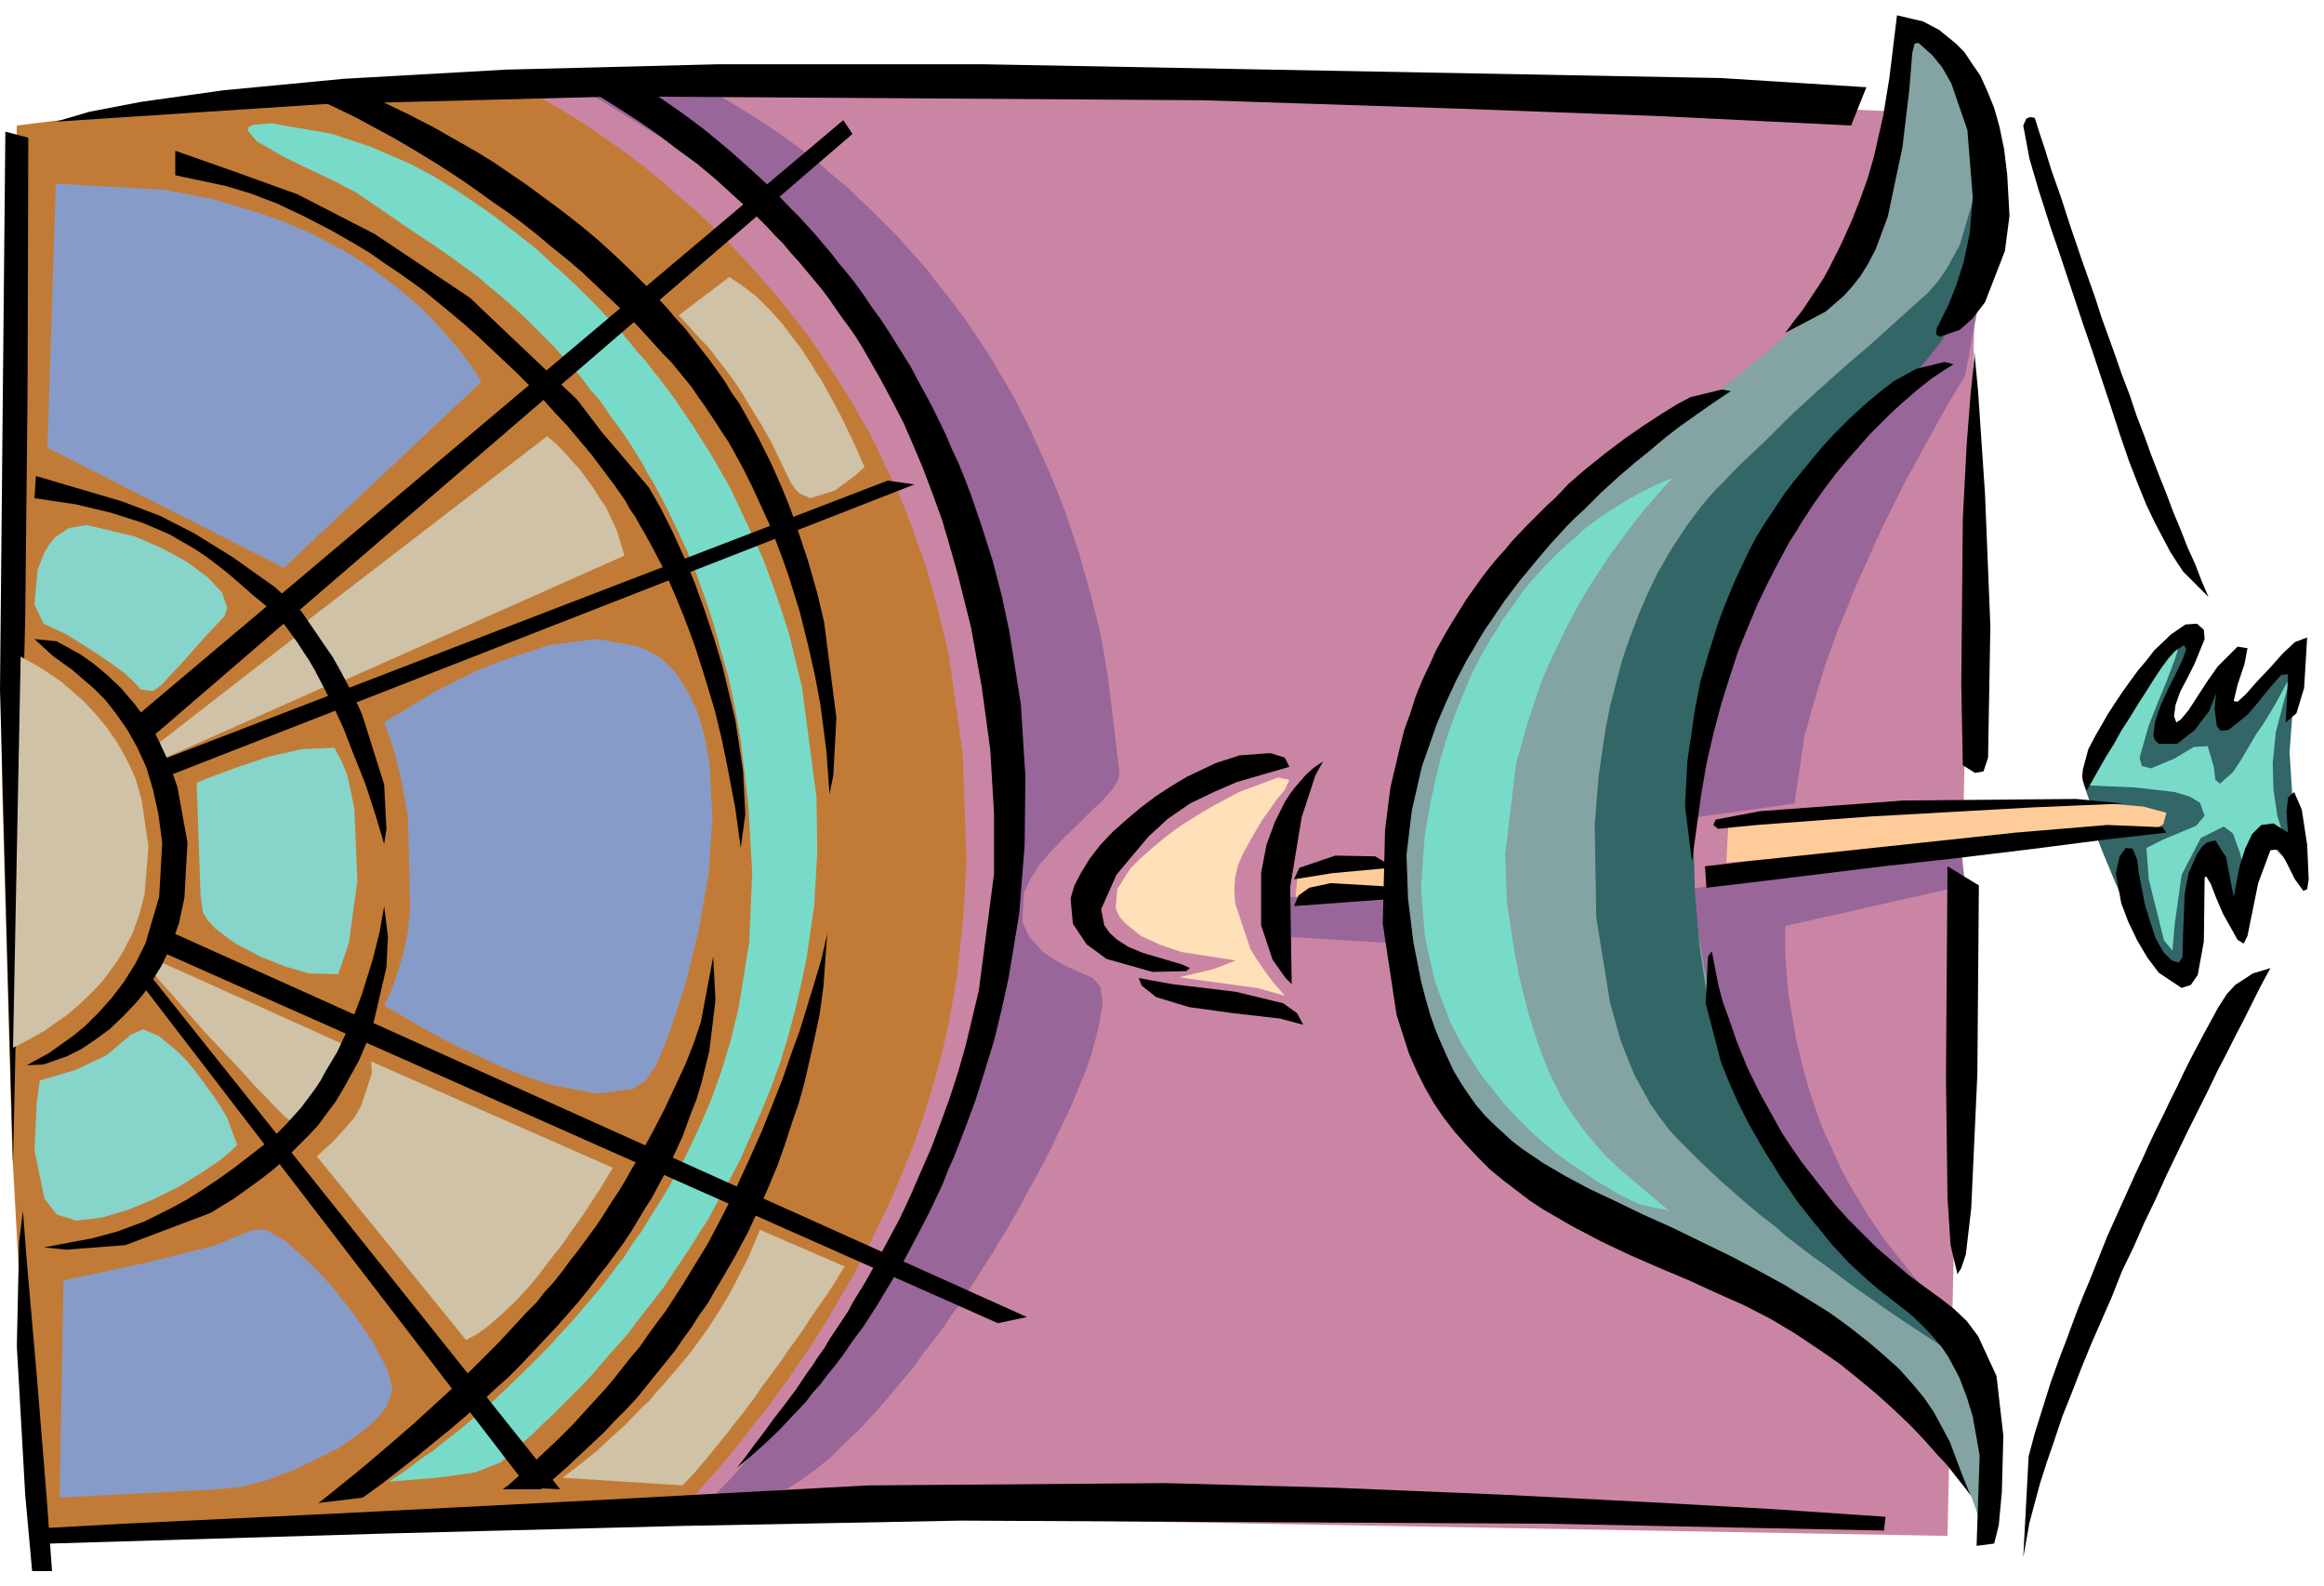 <svg xmlns="http://www.w3.org/2000/svg" width="481.109" height="328.396" fill-rule="evenodd" stroke-linecap="round" preserveAspectRatio="none" viewBox="0 0 3037 2073"><style>.pen1{stroke:none}.brush1{fill:#366}.brush2{fill:#78dbc9}.brush4{fill:#969}.brush5{fill:#fc9}.brush7{fill:#cfc2a6}.brush9{fill:#000}</style><path d="m2737 1086 11 28 12 29 14 33 8 17 8 17 17 30 8 12 8 9 14 10 12-5 10-17 13-51 8-77 42 74 39-98 48 48-12-83-5-79 6-81 1-28-5-11-24 13-15 16-13 16-9 13-4 5-23 7 11-64-10 15-9 14-12 17-13 16-12 14-10 9-7 3-8-9v-18l5-24 11-28 11-39-2-11-48 35-9 17-13 23-15 26-15 28-14 26-12 21-12 21 13 37 1 24z" class="pen1 brush1"/><path d="m2722 1026 6-11 17-29 10-18 13-21 6-11 6-10 7-11 6-11 13-21 12-19 11-16 9-14 13-12v12l-9 28-11 29-12 29-11 28-12 42 3 11 12 3 31-13 25-15 18-1 8 27 2 17 6 5 17-15 10-15 10-17 10-17 9-13 8-13 9-15 14-26 6-8-8 26-12 46-4 40 1 35 5 34 5 16 7 17 15 31 10 18-9-5-14-22-6-22-5-11-12 9-13 27-9 25-8 2-10-37-9-25-12-9-30 15-25 48-9 64-3 35-11-13-20-80-3-41 22-11 43-18 11-13-6-17-13-8-20-6-51-6-69-3z" class="pen1 brush2"/><path d="m346 124 954-5 739 7 511 23h36l-41 1858-1689-30-814 35L346 124z" class="pen1" style="fill:#ca85a4"/><path d="m2568 491-9 15-11 18-13 23-16 29-18 33-10 18-10 20-10 20-10 20-10 21-10 23-10 22-10 23-9 23-10 23-8 23-9 24-14 47-13 46-13 88-187 26 33 88 372-53 5 46-235 53v41l4 47 10 59 8 34 10 36 13 38 8 19 9 19 9 20 10 20 12 20 12 20 13 20 14 20 16 20 16 20 38 48-48-21-25-13-27-16-31-20-17-11-17-12-17-13-18-15-18-15-18-16-18-17-18-19-18-20-18-21-18-22-9-11-9-12-8-12-9-12-8-13-8-13-8-14-8-13-16-29-14-29-14-31-21-64-10-63-2-31 1-31 8-61 7-29 8-29 10-28 11-28 12-27 13-26 14-25 7-13 8-12 7-12 7-11 8-11 8-11 7-11 8-11 15-20 14-18 15-18 14-16 13-14 12-14 11-11 19-19 16-15 248-197-18 96z" class="pen1 brush4"/><path d="m1696 1141 124-12-8 48-120 6 4-42z" class="pen1 brush5"/><path d="m897 104 22 10 26 14 33 20 19 12 21 14 22 16 23 17 23 20 25 21 12 12 13 12 12 12 13 13 13 13 12 14 13 14 13 15 12 16 13 16 12 16 13 17 12 18 12 18 12 19 11 19 12 20 11 21 11 21 10 22 10 22 10 23 10 24 9 24 17 50 15 53 14 55 10 58 15 125-2 10-8 12-12 14-15 14-16 16-18 17-17 18-16 18-12 19-9 19-2 38 9 19 8 9 9 10 13 9 15 9 38 17 10 11 3 22-5 30-10 38-8 22-9 22-10 24-12 25-12 26-14 27-15 27-15 28-8 14-8 14-9 14-8 14-9 14-9 14-9 14-9 14-9 14-10 13-9 14-10 13-10 13-10 13-9 13-10 12-10 12-10 12-10 12-10 11-10 11-10 11-20 19-19 19-20 16-19 14-19 12-98 13 10-12 13-13 16-18 9-11 10-12 11-13 12-13 12-14 12-15 13-16 12-17 14-17 13-17 13-18 13-19 13-18 13-20 13-19 12-19 12-20 11-19 11-20 10-19 18-39 15-38 12-36 11-36 9-36 10-35 15-70 11-69 9-140-2-74-7-76-6-39-6-39-9-39-9-38-10-39-12-37-11-37-7-18-6-17-13-35-13-32-14-31-14-29-13-27-14-25-6-11-7-11-12-20-14-18-17-19-19-20-20-19-22-20-23-20-22-18-23-18-22-17-20-15-19-14-17-12-24-17-9-5-91-56 132-15z" class="pen1 brush4"/><path d="m2259 1070-3 57 123-10 190-15 174-14 76-6 8-5 4-15-30-8-68-6-177 2-190 12-107 8z" class="pen1 brush5"/><path d="m1665 1223 162 10-5-61h-152l-5 51z" class="pen1 brush4"/><path d="m690 119 28 15 33 20 20 13 22 15 24 17 25 19 27 22 13 12 14 12 15 13 14 13 14 14 15 15 14 15 15 16 14 16 15 17 14 17 14 18 15 19 14 20 13 20 14 21 13 21 13 22 13 22 12 24 11 24 12 24 11 26 10 26 19 53 8 28 8 29 14 59 18 128 5 139-4 73-8 77-11 64-8 35-10 37-12 40-14 41-8 21-9 21-9 23-10 22-11 22-11 24-12 23-13 24-14 24-7 12-7 12-7 12-8 12-8 13-8 12-9 13-8 12-9 13-9 12-9 13-10 13-10 12-10 13-10 13-10 13-11 13-11 13-11 12-12 14-11 13-12 13-42 6-97 7-290 11-416 11-10-143-10-160-11-199-13-468-1-60v-61l1-119 9-227 10-406 64-8 150-20 88-10 84-9 130-8 119 5 33 5z" class="pen1" style="fill:#c27b36"/><path d="m212 1258 242 109-7 18-8 19-9 20-11 20-12 17-11 9h-10l-15-12-11-11-13-14-15-15-15-17-16-17-17-18-16-17-15-17-14-16-12-14-19-21-6-8 10-15z" class="pen1 brush7"/><path d="m2505 38 16 12 17 15 20 21 10 13 9 15 17 35 12 42 5 49-4 50-9 45-8 20-8 20-10 18-11 18-12 17-14 17-14 17-15 16-15 17-17 16-17 16-18 17-19 20-11 12-12 13-12 14-12 16-12 17-12 18-13 19-12 21-13 21-12 23-12 24-11 24-10 26-11 27-17 56-14 61-14 131 2 70 9 73 7 38 9 38 11 39 14 40 12 25 14 27 19 33 10 18 12 19 12 18 13 18 13 17 13 15 14 15 15 12 14 12 16 13 17 14 17 15 18 17 17 18 17 19 16 21 15 23 14 24 12 27 10 28 13 62 1 72-10 45-9-26-10-28-8-16-8-18-10-18-12-18-12-18-14-18-16-17-18-15-19-14-21-11-41-24-18-13-17-13-17-14-17-14-17-15-17-14-18-15-19-14-20-13-22-13-24-12-26-11-29-10-32-8-64-25-31-19-29-23-13-13-14-14-13-14-12-16-12-15-11-17-11-17-10-18-19-37-15-39-13-40-9-40-9-83 2-41 5-40 8-39 10-37 10-36 12-33 12-32 13-29 14-28 13-26 7-12 7-11 7-11 7-11 13-19 13-18 13-15 12-13 11-11 10-9 12-10 17-13 20-16 24-18 26-22 14-10 15-12 15-12 14-12 16-12 15-12 15-12 15-12 15-12 15-12 15-12 14-12 14-11 13-11 24-20 21-18 17-16 13-12 20-26 16-34 13-40 10-40 13-69 4-29 31-106z" class="pen1" style="fill:#84a3a3"/><path d="m735 1931 8-6 22-17 16-13 17-16 19-17 20-21 11-10 10-12 11-12 11-13 11-13 11-13 10-14 11-15 10-15 10-16 9-15 9-17 17-33 15-36 111 48-6 9-6 10-9 14-11 16-13 19-14 21-8 11-8 11-8 12-8 11-9 12-9 12-8 12-9 12-9 12-9 11-9 12-9 11-9 11-8 10-17 20-16 17-157-10zM206 972l183-142 45 63-222 99-6-20z" class="pen1 brush7"/><path d="m826 106 17 10 20 12 26 18 15 11 16 12 17 14 18 15 19 17 20 18 20 19 20 21 11 11 10 11 11 12 10 12 11 13 10 13 11 13 11 14 10 14 10 15 11 15 10 15 10 16 10 16 10 16 9 17 19 35 18 37 8 19 9 19 8 20 8 21 14 41 14 44 12 46 10 47 15 95 6 94-1 91-7 88-7 43-7 42-9 41-10 41-12 39-12 38-7 19-7 19-7 18-7 18-8 18-7 18-16 34-17 33-17 32-9 15-9 15-9 15-9 15-9 14-9 14-10 13-9 13-9 13-10 13-9 11-9 12-10 11-9 12-19 20-18 19-18 17-18 16-17 14 11-14 11-15 13-17 13-18 14-18 15-20 14-21 8-11 7-11 8-11 7-12 8-12 8-12 8-12 7-13 8-13 8-13 15-27 15-28 15-28 14-30 13-30 14-32 12-32 12-33 11-34 10-35 17-71 20-153v-80l-5-83-11-81-7-39-7-39-9-36-9-36-10-35-10-34-12-33-12-32-13-31-13-30-15-29-15-28-8-14-8-14-8-14-8-13-9-13-9-12-9-13-9-13-9-12-10-12-10-12-10-12-10-11-10-12-11-11-10-11-11-11-11-11-12-10-11-10-23-21-24-20-26-19-25-19-26-18-28-18-27-17-29-17h76z" class="pen1 brush9"/><path d="m2580 205 13 24 8 72-4 24-8 28-13 30-9 17-10 16-12 18-13 18-15 19-16 19-19 21-21 20-11 11-11 11-13 10-12 11-26 24-11 12-12 13-11 13-10 14-10 14-10 15-9 15-9 15-16 31-14 33-14 34-11 34-10 35-15 73-13 146 2 72 6 70 10 66 7 31 9 30 8 28 10 27 11 25 12 23 6 11 6 10 14 19 14 16 15 13 15 13 14 12 14 12 14 12 13 12 12 12 12 11 12 11 22 23 20 20 18 20 16 18 14 17 13 15 10 13 8 11 16 21-12-7-32-20-23-15-26-17-28-19-30-21-17-12-16-12-16-12-17-12-17-13-17-13-16-14-17-13-17-14-16-14-16-14-15-14-16-15-14-14-14-14-13-14-12-16-12-17-21-38-9-22-9-23-14-50-18-111-2-122 5-62 9-62 6-30 8-31 8-30 10-29 11-29 12-28 13-27 15-26 8-13 8-12 8-12 9-12 9-12 9-11 10-11 10-10 19-20 19-18 17-16 16-16 14-14 14-13 12-11 12-11 20-18 17-15 15-13 12-10 81-73 13-15 11-16 17-31 17-57 2-58z" class="pen1 brush1"/><path d="m386 823 329-253 13 11 13 14 17 19 17 23 8 13 9 13 14 30 10 33-364 162-66-65zm501-411 13 14 15 17 10 10 10 13 11 14 12 16 12 18 12 20 13 21 13 23 12 25 13 27 6 9 6 6 14 6 32-10 27-20 12-11-4-8-10-23-16-33-10-19-11-20-6-11-7-10-6-11-7-10-7-11-8-10-15-20-17-19-17-17-18-14-18-12-66 50z" class="pen1 brush7"/><path d="m538 215 28 15 31 19 34 23 17 12 18 14 18 14 19 15 18 17 19 17 19 18 19 19 19 20 19 21 18 22 10 11 9 12 9 11 9 12 9 12 9 13 8 12 9 13 8 13 9 14 8 13 8 14 16 28 14 30 14 30 14 31 12 32 11 32 11 34 17 70 19 144 1 71-4 70-10 69-7 34-8 34-9 34-10 33-12 33-13 32-14 32-14 32-17 32-17 31-8 15-10 15-9 15-10 15-10 15-10 15-10 15-11 14-11 14-11 14-11 15-12 14-12 13-12 14-12 14-12 13-13 13-13 13-13 13-14 13-13 13-14 12-14 13-14 12-33 13-50 7-63 5 20-13 24-18 15-10 16-13 18-14 19-16 20-17 20-19 22-21 22-22 11-11 11-12 12-13 11-12 11-13 11-13 12-14 11-14 11-15 11-14 10-16 11-15 10-16 10-16 10-16 10-17 19-35 17-36 16-37 14-39 12-40 10-41 14-86 4-91-5-89-10-85-7-39-8-39-10-36-10-36-11-34-12-33-13-32-14-30-14-29-15-28-8-13-7-13-8-13-8-13-8-12-8-11-9-12-8-12-8-11-9-10-16-21-17-19-17-19-17-17-17-17-16-15-17-15-16-13-15-13-15-11-15-11-27-19-23-15-19-13-29-20-31-21-30-16-26-12-39-19-35-20-12-14 1-5 6-3 23-2 80 14 51 17 53 23z" class="pen1 brush2"/><path d="m467 119 18 7 48 23 33 17 37 21 21 12 21 13 22 15 22 15 23 17 23 17 23 18 24 20 23 21 23 22 11 11 12 12 11 12 11 12 11 13 11 12 11 14 10 13 11 14 10 14 10 14 9 15 10 14 9 16 17 31 16 32 15 34 10 25 8 23 15 45 12 42 9 38 16 125-4 75-5 25-4-56-8-62-7-37-9-40-11-44-14-45-8-23-9-24-9-23-11-24-11-24-12-24-13-24-7-12-8-12-7-11-8-12-8-12-8-11-8-12-9-11-9-11-9-11-10-10-10-11-19-21-19-20-20-19-20-19-19-18-20-17-20-16-19-16-19-15-19-14-19-13-18-13-17-12-18-12-17-11-31-19-29-17-26-14-22-12-31-15-11-5 43-15zm614 1101-5 70-5 36-9 42-11 48-7 25-9 26-9 28-10 28-12 29-13 29-14 30-16 30-18 31-9 15-9 16-11 15-10 16-11 15-11 16-12 15-13 16-12 15-13 16-14 15-15 15-14 15-16 15-16 15-16 15-17 15-17 14h-50l7-5 19-17 13-12 16-15 18-17 19-19 20-22 11-12 11-12 11-13 11-14 11-14 12-14 11-16 11-15 12-16 11-17 11-17 11-18 11-18 11-18 10-19 10-19 9-18 9-19 17-37 16-36 14-35 13-33 11-32 11-30 16-52 12-40 8-35z" class="pen1 brush9"/><path d="m229 197 74 26 86 31 101 52 124 83 140 133 32 42 62 73 16 28 15 30 15 33 14 34 13 36 12 36 11 36 17 71 10 66 3 57-6 44-7-51-11-58-7-34-9-37-12-40-13-41-8-22-8-21-9-22-9-21-10-22-11-21-12-22-6-10-6-11-7-10-6-11-14-20-15-20-15-20-16-19-16-19-17-18-16-18-17-17-17-17-17-16-17-16-17-16-17-15-18-15-17-14-17-14-18-13-17-12-18-12-17-12-18-11-35-20-35-18-34-16-34-13-33-10-66-14v-32zm703 1053 3 57-8 66-10 41-7 23-9 23-9 25-12 26-13 26-15 28-9 14-9 15-9 15-10 15-11 15-11 15-12 15-12 16-13 16-14 16-14 16-15 16-16 17-16 17-17 17-18 16-19 18-19 17-20 17-21 17-22 18-23 18-23 18-25 18-58 7 8-6 21-17 15-12 17-14 20-17 21-18 23-20 23-21 12-11 13-12 12-12 13-12 12-12 13-13 12-12 13-14 12-13 12-13 13-13 11-14 12-13 11-14 11-15 11-14 11-15 11-15 10-15 10-16 10-15 9-15 9-16 9-15 17-31 16-31 14-30 13-28 11-28 9-27 16-85zM47 622l112 33 50 19 45 23 50 31 55 39 35 32 30 44 11 16 9 16 16 30 13 28 29 92 3 58-3 20-11-37-13-40-9-23-10-25-10-26-12-26-13-26-13-25-7-12-8-12-7-11-8-11-8-11-8-9-17-17-17-14-16-14-15-13-15-12-16-12-15-10-33-19-35-15-41-13-46-11-54-8 2-29zm10 1008 30 3 77-6 111-42 31-19 32-23 17-13 16-14 16-16 17-17 12-13 11-15 12-16 10-17 20-36 17-40 19-82 2-40-5-40-6 34-9 36-14 45-9 24-11 25-12 26-15 25-7 13-8 12-9 12-9 12-10 11-10 11-11 11-11 10-23 18-22 17-21 15-21 14-19 12-20 11-36 18-35 13-33 9-64 12zM45 835l29 3 31 17 17 12 18 15 18 17 18 21 17 23 8 12 7 14 13 28 11 32 13 72-4 72-7 33-10 29-13 27-8 13-7 12-8 11-9 11-18 19-18 17-19 14-18 12-18 9-31 11-22 1 29-16 31-22 17-14 17-17 17-19 16-21 15-24 13-26 18-61 4-71-5-37-7-32-9-30-12-26-13-23-7-10-7-10-14-18-15-15-15-13-14-12-25-18-24-22z" class="pen1 brush9"/><path d="m186 974 928-799-12-18-931 785 15 32zm31 41 978-382-35-5-954 367 11 20zm0 200 1125 506-38 8-1090-484 3-30zm-26 53 541 678-42-2-509-663 10-13zm1494-266-69 20-30 13-31 15-29 20-25 23-11 13-11 13-10 12-10 12-20 45 4 21 7 10 10 9 14 9 19 8 51 15 11 5-5 4-44 1-60-17-26-19-18-27-3-33 5-17 9-17 11-18 14-18 16-17 18-16 19-16 20-15 20-13 20-12 38-18 31-10 40-3 19 6 6 12zm44-7-10 18-18 55-15 91 2 127-8-8-17-24-15-45v-68l7-37 11-30 13-26 7-11 7-9 13-15 11-10 12-8zm-241 283 44 8 83 10 62 15 18 13 8 15-30-8-61-7-58-8-43-13-19-15-4-10z" class="pen1 brush9"/><path d="m1691 1149 50-8 76-7-3-5-17-10-52-1-47 16-7 15zm0 35 136-10 1-9-21-7-68-4-28 6-14 10-6 14z" class="pen1 brush9"/><path d="m2262 511-24 16-27 19-17 12-18 14-19 16-21 17-21 18-22 20-22 22-12 11-11 11-11 12-11 12-11 13-11 13-9 11-10 12-9 12-9 12-9 13-8 12-9 13-8 13-8 14-8 13-14 27-13 28-12 28-20 57-13 57-7 58 2 57 7 57 10 51 6 23 6 21 7 20 8 19 8 18 8 17 9 15 10 15 10 14 11 13 12 12 12 11 12 11 13 10 28 19 29 17 32 17 34 16 35 17 38 17 39 19 39 19 36 19 33 18 31 19 29 18 26 19 23 18 21 18 20 18 17 19 15 18 13 19 21 39 15 40 12 30-5-7-15-19-11-14-14-15-15-17-18-19-21-20-22-20-24-20-26-21-29-20-30-20-32-19-33-17-36-16-37-17-38-16-39-17-38-18-38-20-38-22-18-12-17-13-17-13-17-14-16-16-15-16-15-17-14-18-13-19-12-21-11-22-10-23-16-50-18-119 3-123 7-55 12-51 6-24 8-22 7-22 9-22 9-19 9-20 10-18 10-17 10-16 10-16 10-14 10-14 10-13 10-12 10-11 9-11 18-19 15-15 13-13 10-9 18-19 22-19 25-20 25-19 26-18 23-15 21-13 17-9 41-10 12 2z" class="pen1 brush9"/><path d="m2553 476-13 8-15 10-19 15-23 20-13 12-13 13-14 14-14 16-15 17-15 18-15 20-15 21-7 11-8 12-7 12-8 12-14 26-14 27-14 29-13 31-13 32-11 34-11 35-10 38-9 39-7 41-12 87-9-73 3-58 10-68 7-36 11-38 12-38 7-19 8-20 8-19 9-19 9-19 10-19 12-19 12-18 12-18 13-17 14-17 13-16 12-14 12-13 12-12 11-11 21-19 18-15 17-13 29-16 37-9 12 3zm-308 607 51-5 147-11 214-12 118-5-62-6-225 2-188 14-58 11-3 7 6 5zm-15 77 68-8 163-20 99-11 99-12 93-12 79-9-5-7-72-3-120 10-177 19-160 17-69 8 2 28zm497-127 17-30 8-14 10-16 10-18 11-17 11-18 11-17 10-16 10-15 9-12 8-9 12-8 3 5-4 12-9 19-11 22-10 22-7 21-2 17 2 6 5 5h24l23-18 19-25 9-23-2 20 3 23 5 6 10-1 25-20 12-14 12-15 11-13 9-10 9-1-3 63 14-12 10-33 4-66-16 6-16 15-16 18-18 19-14 16-11 10-5-1 5-21 9-27 4-21-13-2-26 26-14 20-13 20-11 17-10 12-6 4-3-8 2-15 6-17 10-19 9-18 13-32-1-12-9-8-15 1-19 13-22 21-10 13-11 13-11 15-10 14-10 15-9 14-8 14-7 12-10 19-7 26-1 9 1 7 5 12zm66 91 2 17 8 41 7 23 7 21 10 18 11 11 9 3 5-7 1-34 2-49 5-27 11-25 7-10 6-5 11-3 14 22 10 52 4-21 4-20 7-22 9-19 12-12 16-2 19 12-2-27 2-19 8-7 10 23 7 46 2 45-2 13-5 2-11-15-11-22-5-9-6-8-10 1-16 43-14 69-5 10-8-5-19-34-9-21-7-18-6-10-2 2-1 83-8 44-9 13-12 4-30-20-15-20-13-22-12-25-9-24-7-39 5-22 8-11 9 1 6 15zm174 141-13 24-14 28-9 18-10 19-11 22-12 23-12 25-13 26-14 28-14 29-14 29-14 31-15 31-14 32-15 31-13 33-14 32-14 32-13 32-12 31-12 30-10 30-10 29-9 28-14 52-8 45 7-132 8-30 10-32 11-35 13-36 7-18 7-19 7-19 8-20 8-19 8-20 8-20 8-20 9-20 9-20 9-20 9-20 9-19 9-20 9-19 10-20 9-19 9-18 9-19 9-18 18-34 18-33 11-17 11-12 23-15 23-7zM2659 154l6 19 7 21 9 29 12 34 13 40 15 44 17 48 8 25 9 25 9 25 9 26 10 26 9 27 10 26 9 25 10 26 10 25 9 24 10 24 9 23 10 22 8 21 9 21-33-33-8-12-9-14-20-38-11-23-11-27-12-31-12-35-12-37-12-36-12-36-12-35-11-33-11-33-10-30-10-29-16-50-12-41-8-43 4-9 5-2 6 1zm-240 10-244-12-268-10-334-11-765-5-384 10-351 23 44-13 68-13 107-15 157-15 212-12 277-7h348l963 18 190 12-20 50zM37 180l-1 337-3 288-6 250-10 466L0 901l7-729 30 8zm-7 1402 5 66 13 149 13 160 7 96H42l-9-99-11-195 3-137 5-40z" class="pen1 brush9"/><path d="m65 2017 435-13 389-10 367-7 763 4 443 9 2-18-147-10-160-9-196-10-217-9-221-6-389 3-349 19-351 18-271 13-108 6 10 20zM2580 458l5 54 9 133 7 173-3 172-6 18-11 2-16-10-2-105 2-217 5-96 5-65 5-49v-10zm6 699-2 247-8 175-7 60-6 18-5 8-9-38-4-62-2-159 2-274 41 25z" class="pen1 brush9"/><path d="m485 1387 316 139-5 8-6 10-8 13-10 15-11 17-13 18-14 20-15 19-15 20-16 19-16 17-17 16-16 14-15 11-15 8-195-240 21-19 19-21 10-12 8-14 14-43-1-15zM27 858l25 14 27 18 14 12 16 14 15 16 15 18 14 20 13 23 11 24 8 28 9 61-5 62-7 27-9 25-12 23-6 10-7 10-14 19-15 16-16 15-15 13-16 11-14 10-25 14-16 8 10-511z" class="pen1 brush7"/><path d="m62 585 309 157 258-243-7-12-9-13-13-17-17-20-10-11-11-12-12-12-14-12-16-13 2 1-16-12-17-13-18-12-19-12-21-11-22-12-24-10-24-10-27-9-56-17-63-12-142-8-11 345zm440 359 12 34 10 39 9 49 3 119-3 33-7 32-10 32-6 16-8 16 14 8 15 9 19 11 24 13 27 14 29 13 30 14 31 12 31 10 58 11 47-6 17-11 12-18 10-22 10-26 10-30 10-31 17-69 13-74 5-74-4-71-6-34-9-31-13-28-8-13-9-13-11-11-10-9-25-13-56-10-63 8-63 21-30 12-28 14-26 13-22 13-33 20-13 8zM83 1673l34-7 78-17 84-21 52-21h16l25 14 14 12 15 14 16 16 16 17 15 19 15 19 13 19 12 18 18 34 7 26-7 21-8 12-11 11-13 11-15 11-16 11-18 9-37 18-38 15-35 9-30 3-207 11 5-284z" class="pen1" style="fill:#879bc9"/><path d="m113 686 63 15 35 15 33 18 27 20 19 20 7 20-3 10-7 8-17 18-17 19-15 17-15 16-12 13-11 8-16-2-9-10-13-12-18-13-19-13-19-12-19-12-30-14-12-25 4-45 9-23 6-10 8-10 18-12 23-4zm144 337 5 146 3 23 7 11 9 10 13 10 14 10 32 17 33 13 31 9 38 1 14-41 11-81-4-95-9-43-8-19-9-17-43 2-44 10-44 15-35 13-14 6zM52 1412l47-14 40-19 32-27 16-7 21 9 24 20 13 13 12 15 11 15 11 15 10 15 8 14 13 35-8 8-17 14-24 16-28 17-32 16-34 14-34 10-33 4-26-8-16-21-13-63 3-62 4-29z" class="pen1" style="fill:#87d4ca"/><path d="m2237 1243 8 42 6 23 9 25 10 29 13 32 16 33 10 18 10 18 10 18 12 18 13 19 14 18 15 19 15 19 17 19 18 18 19 19 21 18 21 18 23 17 18 13 18 14 17 16 15 20 24 52 9 78-2 74-4 43-6 24-23 3 4-118-9-51-8-26-10-26-14-26-8-12-10-12-10-11-11-11-12-11-13-10-27-21-13-11-13-12-13-12-12-13-12-13-11-14-11-13-11-14-11-14-10-15-10-14-9-15-9-14-9-15-16-28-14-28-12-27-10-25-20-77 3-61 5-7zm96-808 53-28 23-20 11-12 11-14 10-16 10-19 16-43 19-90 9-75 4-49 3-12 5-1 18 16 13 16 12 21 21 61 7 88-4 47-8 38-10 31-10 25-15 30-1 8 5 3 26-9 16-14 17-22 26-67 6-46-3-54-4-33-6-29-7-25-9-22-9-20-11-16-10-15-11-11-22-18-21-11-34-8-10 82-8 49-12 53-8 28-10 28-11 28-13 29-15 30-8 15-9 14-10 15-10 15-11 14-11 15z" class="pen1 brush9"/><path d="m2186 625-12 12-13 15-17 20-10 13-10 13-11 15-11 15-11 17-12 18-12 20-11 20-11 21-11 23-11 23-10 24-17 51-15 54-14 117 2 62 10 65 6 31 7 29 7 27 8 25 8 23 9 22 10 21 10 19 12 18 13 18 14 17 16 18 18 17 20 17 21 18 23 19-38-8-27-13-30-18-33-22-18-13-17-14-17-15-17-17-17-18-16-20-16-20-14-22-14-23-12-24-10-26-10-27-13-58-5-64 5-69 6-35 7-34 8-32 9-30 10-28 11-27 11-26 12-23 13-23 7-10 6-11 14-19 13-19 14-17 14-15 14-15 14-13 14-12 13-12 26-19 24-15 21-12 31-15 12-4z" class="pen1 brush2"/><path d="m1679 1301-15-17-14-19-8-12-8-13-20-60-1-17 1-16 4-17 7-16 17-30 7-12 8-11 12-17 10-12 6-13-15-3-51 19-37 20-20 12-19 12-19 14-17 14-16 14-14 14-17 27-2 25 5 11 8 9 20 16 26 12 27 9 71 11-28 11-46 11 43 6 59 8 36 10z" class="pen1" style="fill:#ffe0b8"/></svg>
